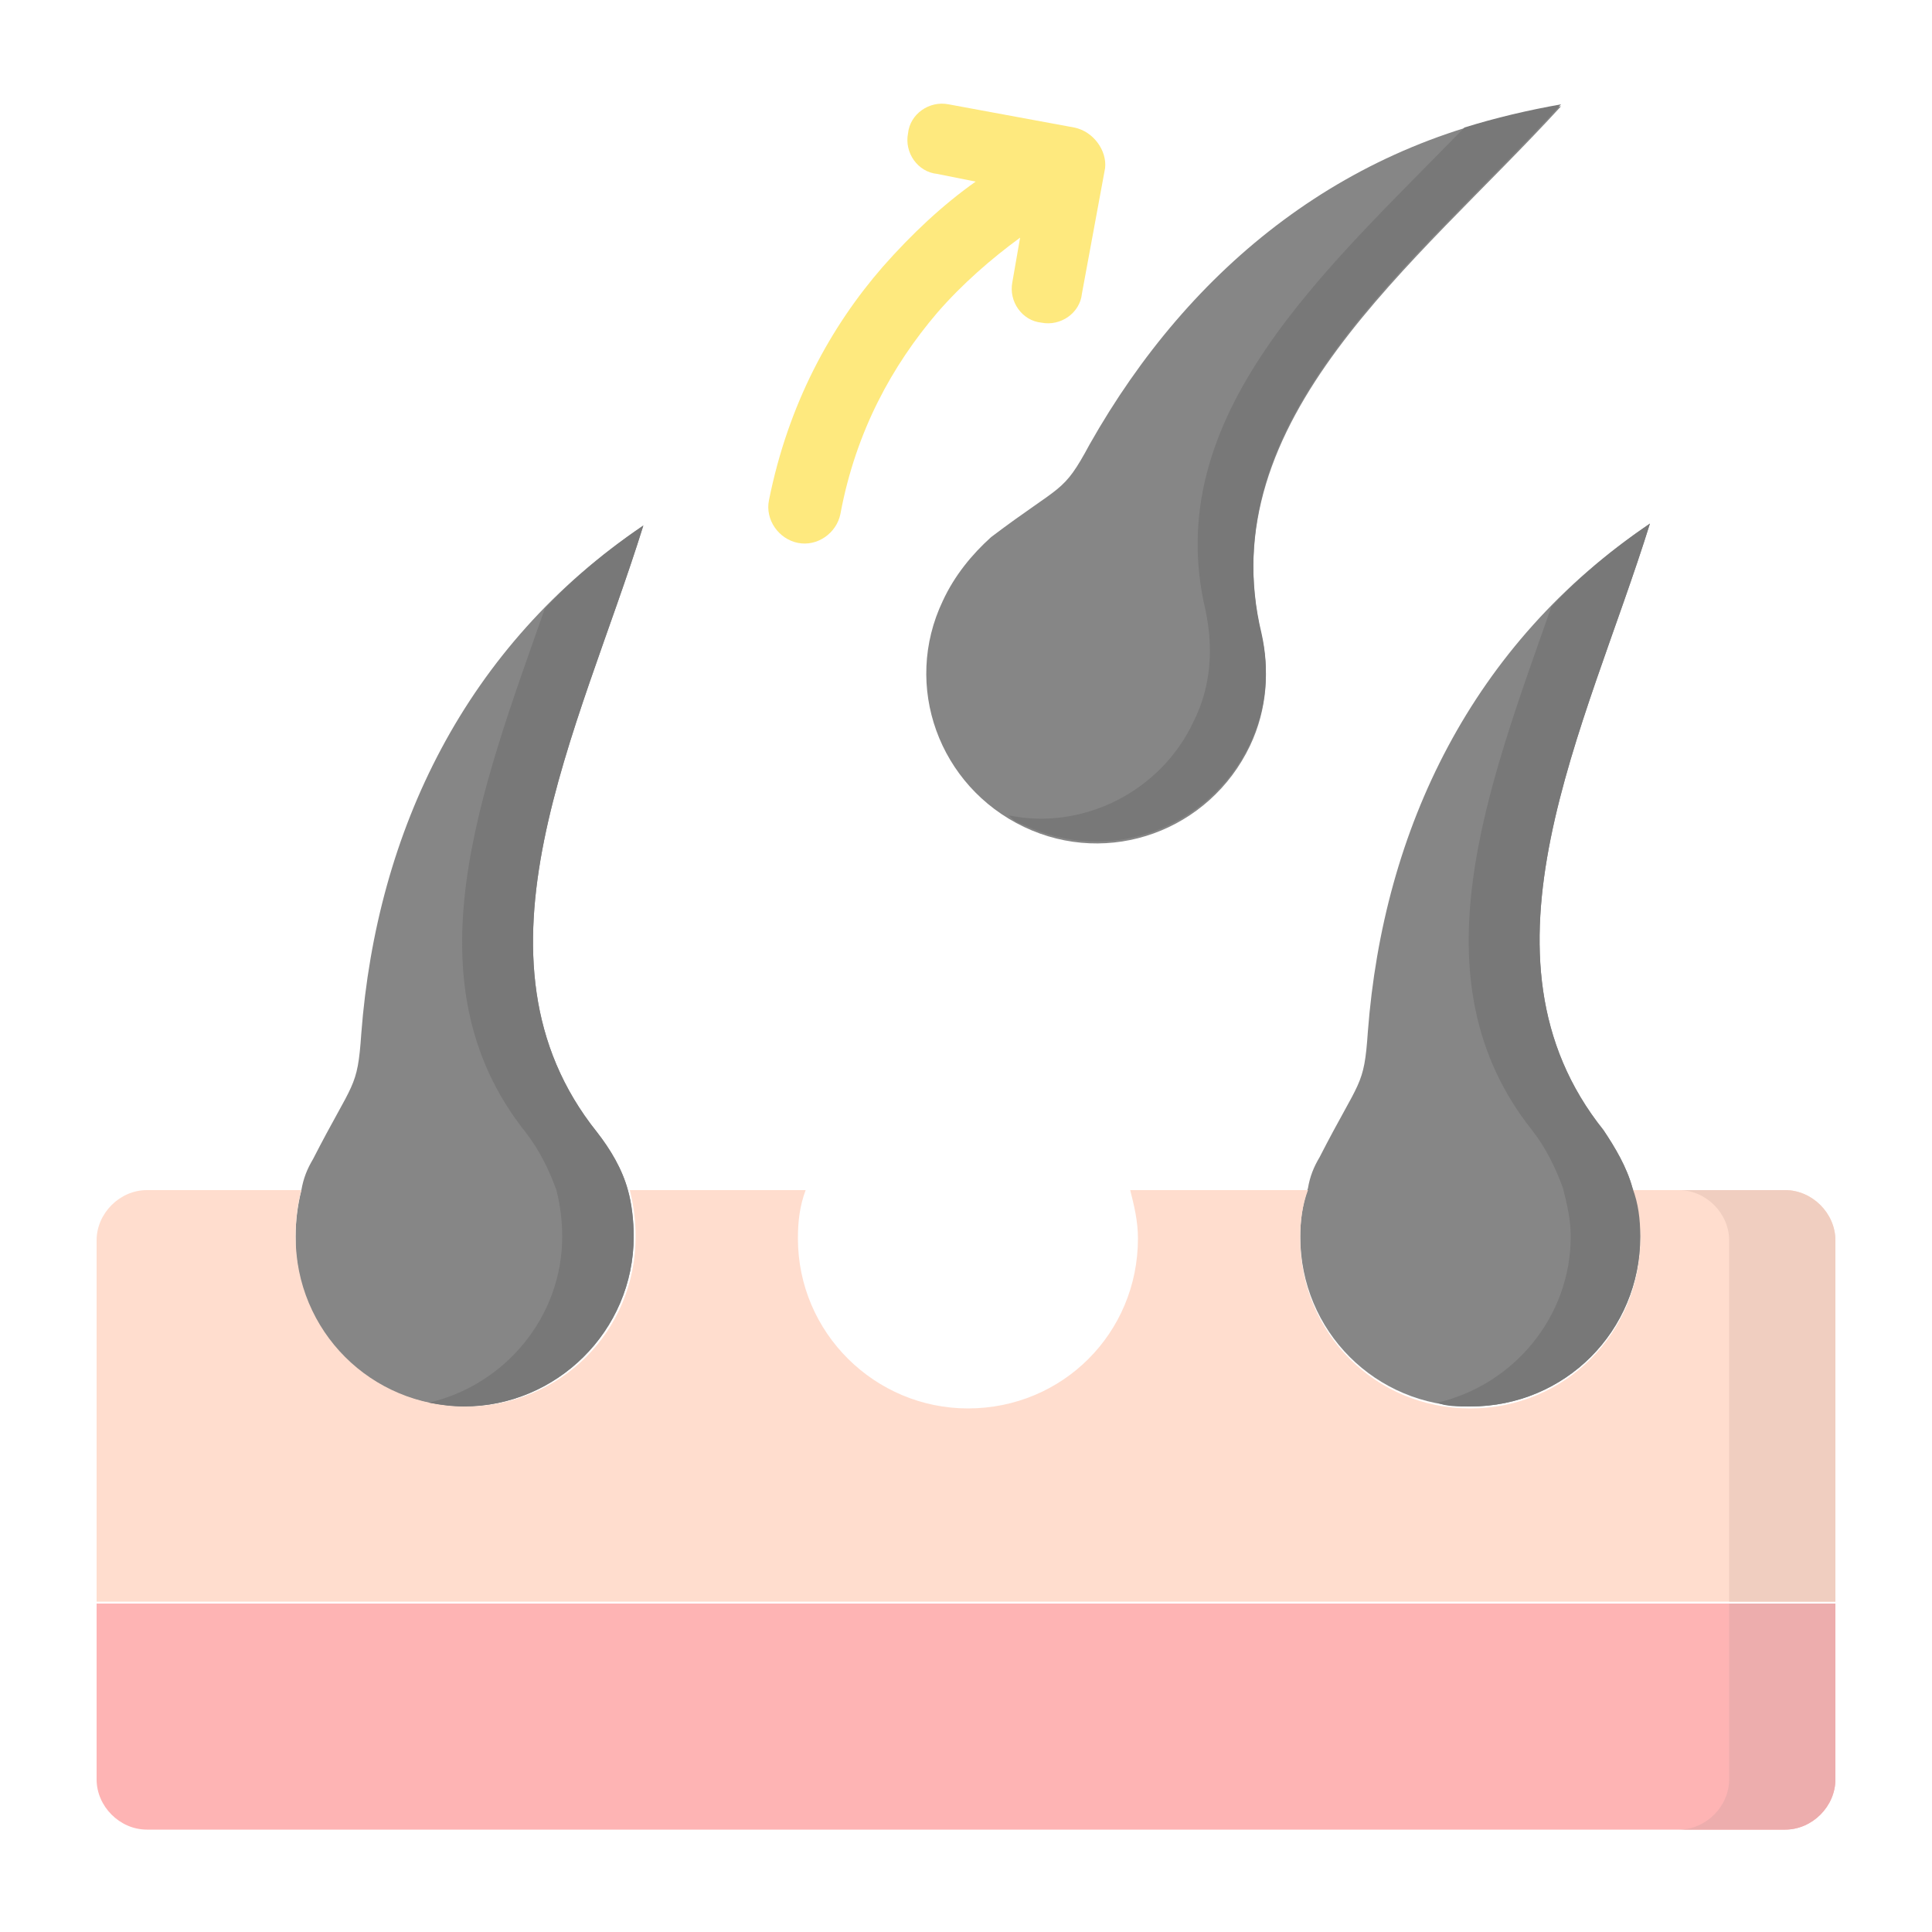 <svg enable-background="new 0 0 100 100" viewBox="0 0 100 100" xmlns="http://www.w3.org/2000/svg"><g id="Layer_1"/><g id="Layer_2"/><g id="Layer_3"/><g id="Layer_4"/><g id="Layer_5"/><g id="Layer_6"/><g id="Layer_7"/><g id="Layer_8"/><g id="Layer_9"/><g id="Layer_10"/><g id="Layer_11"/><g id="Layer_12"/><g id="Layer_13"/><g id="Layer_14"/><g id="Layer_15"/><g id="Layer_16"/><g id="Layer_17"/><g id="Layer_18"/><g id="Layer_19"/><g id="Layer_20"/><g id="Layer_21"/><g id="Layer_22"/><g id="Layer_23"/><g id="Layer_24"/><g id="Layer_25"/><g id="Layer_26"/><g id="Layer_27"/><g id="Layer_28"/><g id="Layer_29"/><g id="Layer_30"/><g id="Layer_31"/><g id="Layer_32"/><g id="Layer_35"><g id="Layer_34"/><g id="Layer_33"/><g><g clip-rule="evenodd" fill-rule="evenodd"><path d="m24 72.8c4.8 0 8.8-3.9 8.8-8.8 0-.8-.1-1.7-.3-2.4-.3-1.1-.9-2.1-1.6-3-7.2-9-.9-20.8 2.4-31.4-9.2 6.2-13.8 15.8-14.6 26.3-.2 2.9-.4 2.4-2.5 6.5-.3.5-.5 1-.6 1.6-.2.8-.3 1.6-.3 2.4-.1 4.8 3.8 8.8 8.7 8.8z" fill="#868686"/><path d="m48.8 31.1c-2.1 4.4-.2 9.6 4.2 11.7s9.6.2 11.7-4.2c.9-1.9 1-3.9.6-5.7-2.7-11.2 8-19.2 15.5-27.4-11 1.6-19.2 8.3-24.4 17.5-1.4 2.6-1.4 2-5.1 4.8-1 .9-1.9 2-2.5 3.3z" fill="#868686"/><path d="m67.3 64c0 4.9 3.9 8.8 8.8 8.8s8.8-3.9 8.8-8.8c0-.9-.1-1.7-.4-2.5-.3-1.1-.9-2.1-1.5-3-7.2-9-.9-20.8 2.4-31.4-9.2 6.2-13.8 15.8-14.6 26.3-.2 2.9-.4 2.4-2.5 6.5-.3.5-.5 1-.6 1.6-.3.9-.4 1.7-.4 2.5z" fill="#868686"/><path d="m5 82.9h90v-18.7c0-1.4-1.2-2.6-2.6-2.6h-7.9c.2.8.4 1.6.4 2.5 0 4.9-3.9 8.8-8.8 8.8s-8.8-3.9-8.8-8.8c0-.9.1-1.7.4-2.5h-9.2c.2.8.4 1.6.4 2.5 0 4.9-3.9 8.8-8.8 8.8-4.8 0-8.8-3.9-8.8-8.8 0-.9.1-1.7.4-2.5h-9.1c.2.8.3 1.6.3 2.4 0 4.9-3.9 8.8-8.8 8.8s-8.8-3.9-8.8-8.8c0-.8.1-1.7.3-2.4h-8c-1.4 0-2.6 1.2-2.6 2.6v18.7z" fill="#ffddce"/><path d="m7.6 94.7h84.8c1.4 0 2.6-1.2 2.6-2.6v-9.1h-90v9.1c0 1.4 1.2 2.6 2.6 2.6z" fill="#feb4b4"/><path d="m89.5 82.9h5.5v-18.7c0-1.4-1.2-2.6-2.6-2.6h-5.5c1.4 0 2.6 1.2 2.6 2.6z" fill="#f0cec0"/><path d="m86.9 94.7h5.5c1.4 0 2.6-1.2 2.6-2.6v-9.1h-5.5v9.1c0 1.4-1.2 2.6-2.6 2.6z" fill="#edadad"/><path d="m76.1 72.8c4.9 0 8.8-3.9 8.8-8.8 0-.9-.1-1.7-.4-2.5-.3-1.1-.9-2.1-1.5-3-7.2-9-.9-20.8 2.4-31.4-1.9 1.3-3.6 2.7-5.1 4.3-3.3 9.4-7.2 19.3-1 27.1.7.9 1.2 1.9 1.6 3 .2.8.4 1.6.4 2.5 0 4.2-3 7.7-6.9 8.6.4.2 1.1.2 1.7.2z" fill="#787878"/><path d="m53 42.7c4.4 2.1 9.6.2 11.7-4.2.9-1.9 1-3.9.6-5.7-2.7-11.2 8-19.2 15.5-27.4-1.7.3-3.4.7-5 1.2-7.2 7.4-15.8 14.9-13.4 25 .4 1.9.3 3.9-.6 5.7-1.7 3.7-5.8 5.7-9.6 4.9.3.3.5.4.8.5z" fill="#787878"/><path d="m24 72.8c4.8 0 8.8-3.9 8.8-8.8 0-.8-.1-1.7-.3-2.4-.3-1.1-.9-2.1-1.6-3-7.2-9-.9-20.8 2.4-31.4-1.9 1.3-3.6 2.7-5.1 4.3-3.3 9.4-7.2 19.3-1 27.1.7.9 1.2 1.9 1.6 3 .2.8.3 1.6.3 2.4 0 4.2-3 7.7-6.9 8.6.5.1 1.2.2 1.8.2z" fill="#787878"/></g><path d="m55.6 6.6-6.5-1.2c-1-.2-2 .5-2.1 1.5-.2 1 .5 2 1.5 2.1l2 .4c-1.7 1.2-3.3 2.7-4.8 4.4-2.7 3.1-4.9 7.1-5.9 12.1-.2 1 .5 2 1.5 2.2s2-.5 2.2-1.5c.8-4.3 2.7-7.7 5-10.4 1.3-1.5 2.8-2.8 4.3-3.9l-.4 2.3c-.2 1 .5 2 1.5 2.1 1 .2 2-.5 2.1-1.5l1.2-6.5c.1-.9-.6-1.9-1.6-2.1z" fill="#fee97e"/></g></g></svg>